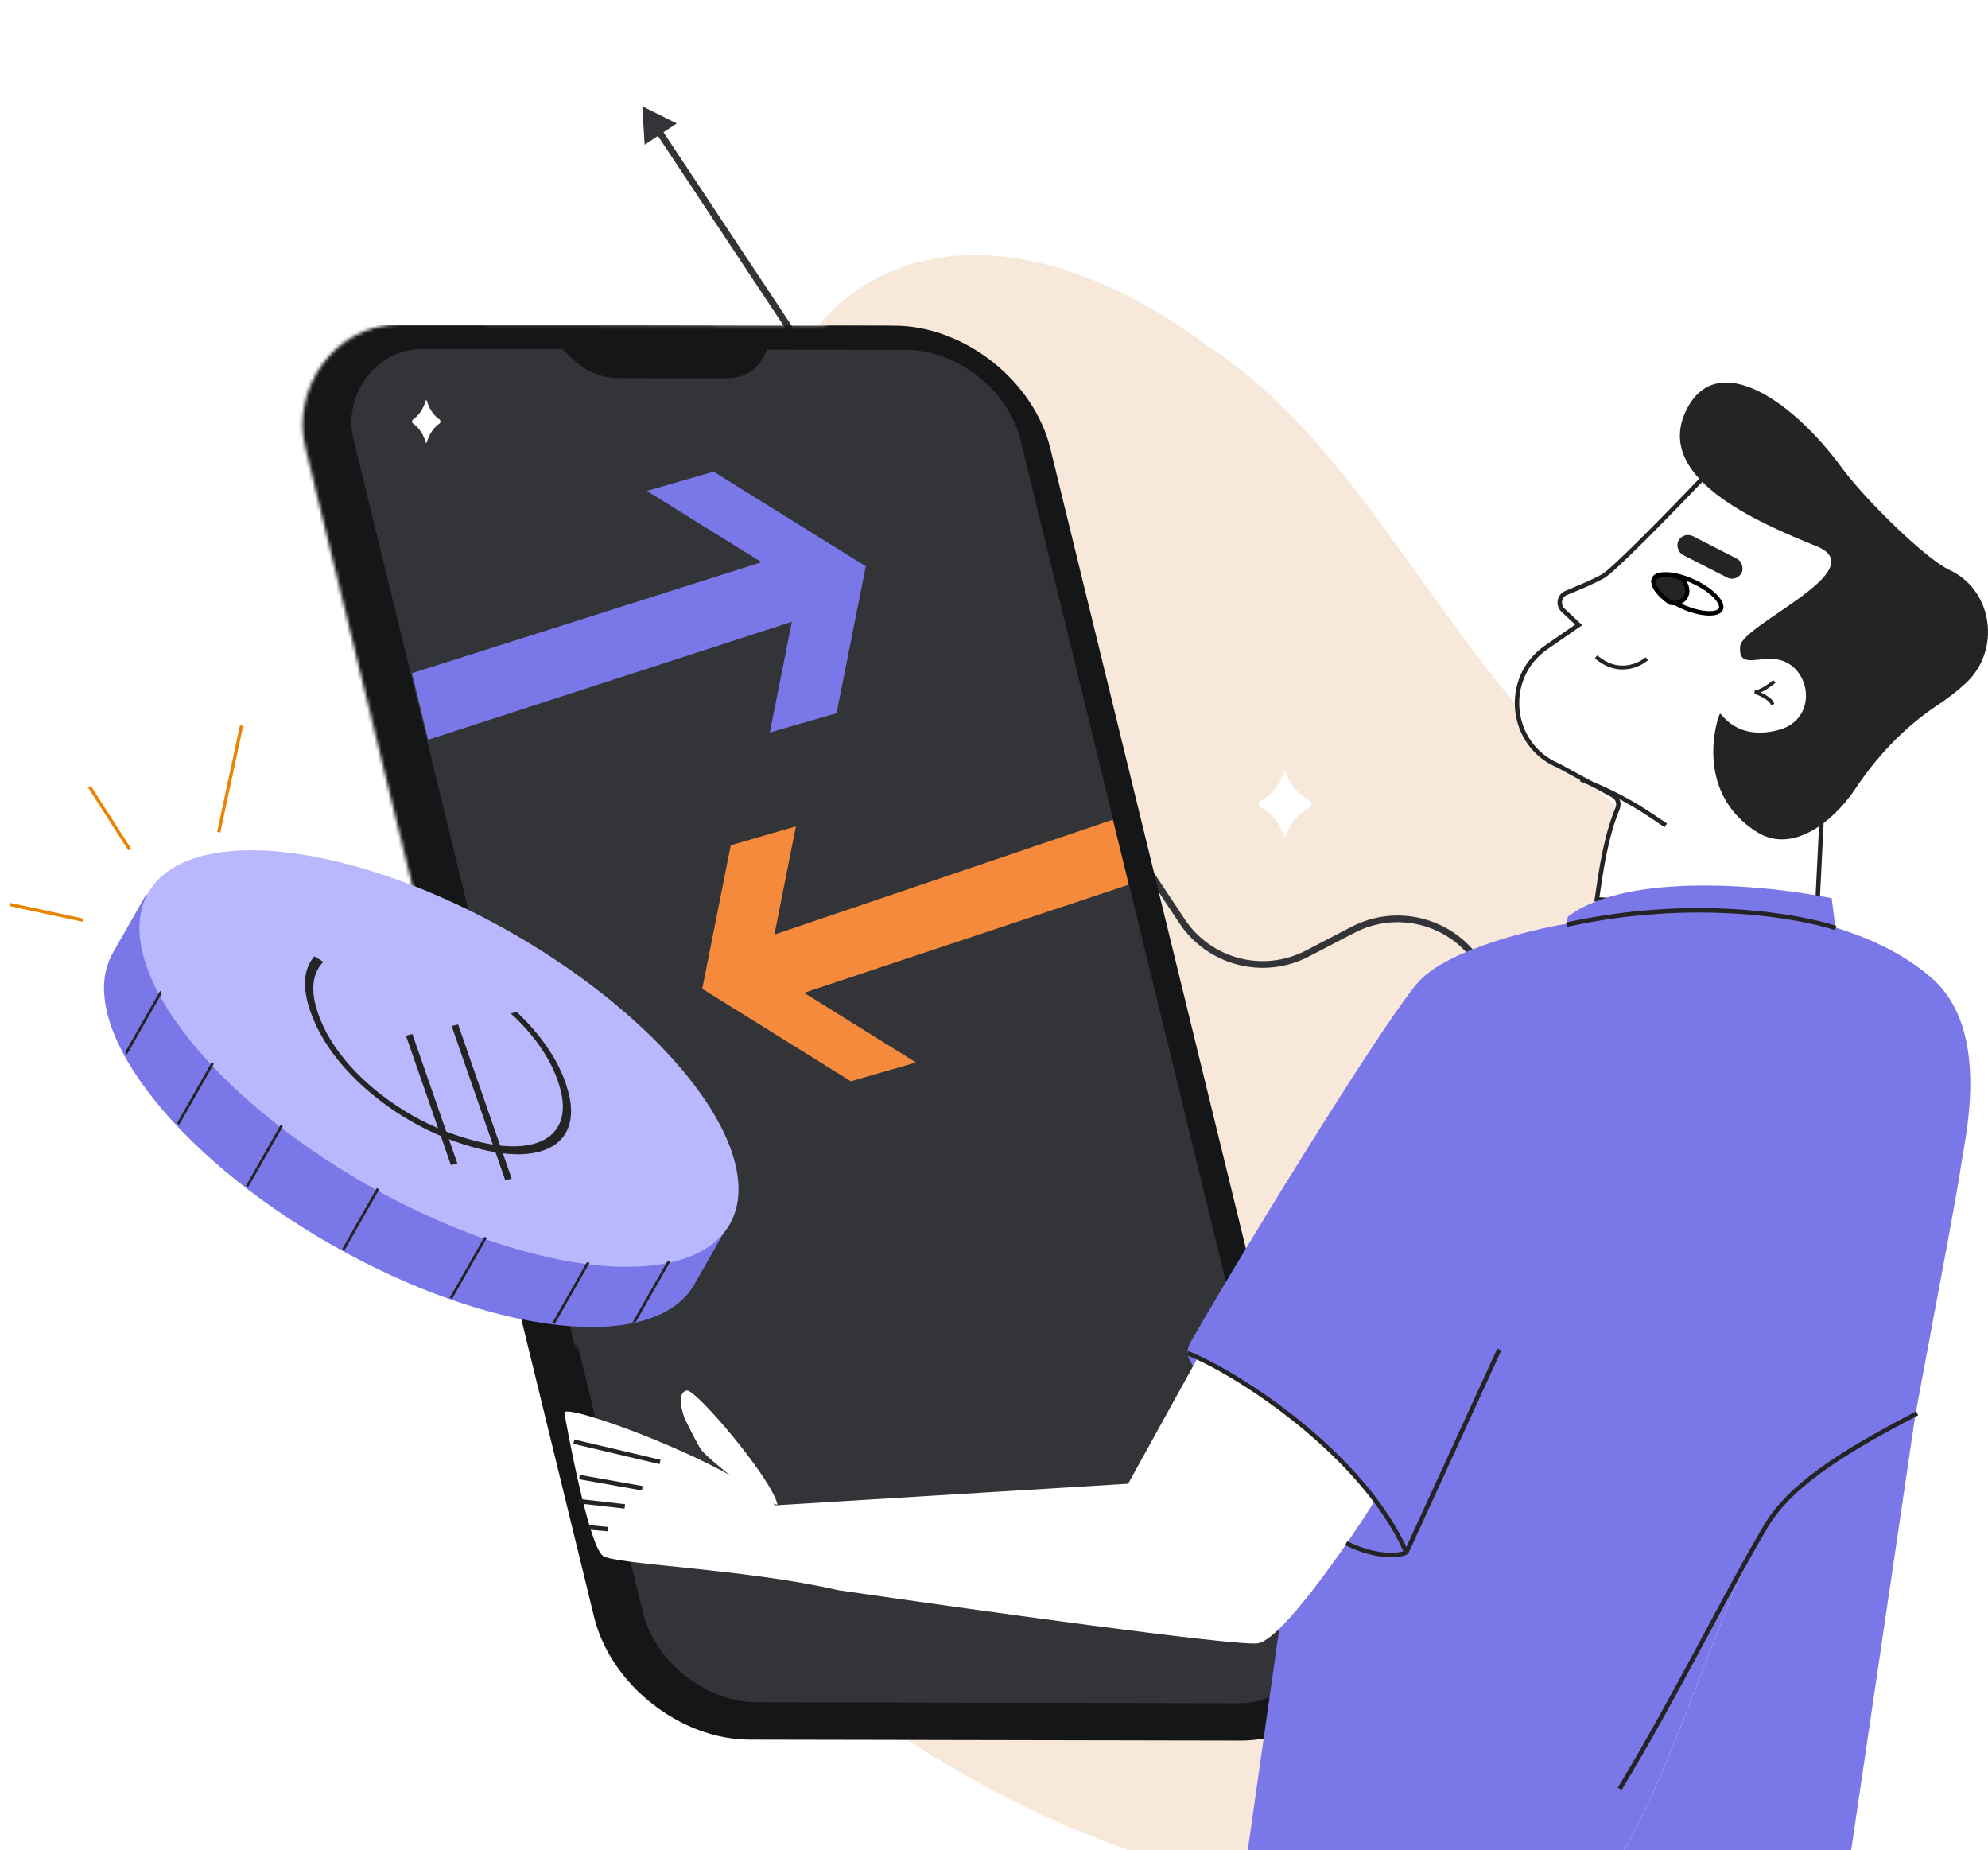<?xml version="1.0" encoding="UTF-8"?>
<svg xmlns="http://www.w3.org/2000/svg" width="576" height="536" viewBox="0 0 576 536" fill="none">
  <g clip-path="url(#clip0_355_4211)">
    <g opacity="0.3" filter="url(#filter0_g_355_4211)">
      <path d="M140.629 330.504C124.165 248.736 197.808 254.905 210.647 214.443C213.732 196.358 215.362 161.834 218.795 141.212C226.436 72.271 285.258 52.173 349.883 100.177C392.214 128.245 411.359 175.424 452.815 219.694C477.899 245.256 514.016 261.148 531.715 278.249C571.181 318.136 567.801 363.403 540.765 385.787C528.863 397.79 503.891 407.576 499.881 424.352C499.105 427.846 498.366 431.623 497.635 435.61C483.937 510.355 425.268 567.668 334.655 538.536C248.575 510.861 161.796 435.632 140.629 330.504Z" fill="#C76300" fill-opacity="0.5"></path>
    </g>
    <path d="M186.095 30.782L196.085 35.758L186.78 41.922L186.095 30.782ZM378.783 276.223L379.229 277.081L378.783 276.223ZM427.852 278.029L428.641 277.471L427.852 278.029ZM427.852 278.029L428.641 277.471L494.704 370.879L493.915 371.437L493.126 371.995L427.063 278.588L427.852 278.029ZM392.02 269.341L392.466 270.199L379.229 277.081L378.783 276.223L378.337 275.366L391.574 268.484L392.02 269.341ZM342.469 266.829L341.663 267.363L190.093 38.568L190.899 38.035L191.705 37.501L343.274 266.296L342.469 266.829ZM378.783 276.223L379.229 277.081C366.065 283.925 349.857 279.733 341.663 267.363L342.469 266.829L343.274 266.296C350.923 277.841 366.05 281.754 378.337 275.366L378.783 276.223ZM427.852 278.029L427.063 278.588C419.248 267.538 404.474 263.956 392.466 270.199L392.02 269.341L391.574 268.484C404.439 261.795 420.268 265.633 428.641 277.471L427.852 278.029Z" fill="#323437"></path>
    <mask id="mask0_355_4211" style="mask-type:alpha" maskUnits="userSpaceOnUse" x="86" y="79" width="407" height="526">
      <path d="M87.336 310.757C93.479 221.273 162.859 247.381 186.143 208.711C193.991 190.718 204.863 155.23 213.73 134.69C239.671 64.998 301.829 59.811 351.241 127.038C384.516 167.562 390.277 221.772 418.344 278.919C435.656 312.223 466.217 338.416 478.684 360.941C506.013 412.996 490.558 459.195 458.448 475.258C443.733 484.565 417.007 488.072 408.619 504.455C405.903 509.967 403.081 516.265 400.121 523.004C369.781 592.084 298.938 632.903 220.999 580.806C144.308 529.541 79.35 427.085 87.336 310.757Z" fill="#242424"></path>
    </mask>
    <g mask="url(#mask0_355_4211)">
      <path d="M304.309 129.857C299.525 110.287 279.349 94.39 259.245 94.352L117.015 94.078C96.912 94.04 84.494 109.872 89.278 129.441L172.146 468.443C176.93 488.013 197.105 503.91 217.209 503.948L359.439 504.222C379.542 504.261 391.96 488.428 387.177 468.859L304.309 129.857Z" fill="#151617"></path>
      <rect width="194.661" height="405.445" rx="26.873" transform="matrix(-0.993 -0.002 0.236 0.967 290.23 101.388)" fill="#323437"></rect>
      <path d="M222.465 104.223L224.249 101.124L164.615 101.009L167.916 104.118C171.503 107.496 176.174 109.469 180.605 109.477L212.386 109.539C216.818 109.547 220.527 107.591 222.465 104.223Z" fill="#151617"></path>
      <path d="M189.331 172.99L160.4 155.045L177.245 150.201L215.646 174.021L208.24 211.009L191.394 215.852L196.974 187.985L123.499 210.846L119.405 194.1L189.331 172.99Z" fill="#7A78E8"></path>
      <path d="M268.479 360.707L297.335 378.618L280.536 383.453L242.235 359.678L249.613 322.759L266.412 317.925L260.853 345.74L343.104 314.2L347.19 330.915L268.479 360.707Z" fill="#F68A3C"></path>
    </g>
    <mask id="mask1_355_4211" style="mask-type:alpha" maskUnits="userSpaceOnUse" x="87" y="94" width="278" height="304">
      <rect width="220.131" height="313.299" rx="36.645" transform="matrix(-0.993 -0.002 0.236 0.967 298.357 94.352)" fill="#151617"></rect>
    </mask>
    <g mask="url(#mask1_355_4211)">
      <path d="M301.741 129.727C296.887 110.215 276.759 94.41 256.715 94.371L112.636 94.094C92.473 94.056 80.052 109.979 84.936 129.607L169.978 471.426C174.832 490.938 194.961 506.743 215.004 506.781L359.084 507.058C379.246 507.097 391.667 491.173 386.784 471.545L301.741 129.727Z" fill="#151617"></path>
      <rect width="194.661" height="405.445" rx="26.873" transform="matrix(-0.993 -0.002 0.236 0.967 289.327 101.411)" fill="#323437"></rect>
      <path d="M220.658 104.269L222.441 101.17L162.807 101.056L166.108 104.164C169.696 107.542 174.366 109.515 178.797 109.524L210.579 109.585C215.01 109.593 218.72 107.637 220.658 104.269Z" fill="#151617"></path>
      <path d="M220.646 162.858L187.424 142.208L206.758 136.634L250.854 164.044L242.379 206.608L223.045 212.181L229.43 180.113L124.055 214.285L119.344 195.015L220.646 162.858Z" fill="#7A78E8"></path>
      <path d="M232.956 287.596L265.394 307.777L246.522 313.226L203.468 286.436L211.729 244.836L230.601 239.389L224.376 270.731L322.441 237.436L327.046 256.27L232.956 287.596Z" fill="#F68A3C"></path>
    </g>
    <path d="M372.74 224.009C372.597 223.574 372.054 223.574 371.912 224.009C370.816 227.369 368.366 230.233 365.062 232.082C364.487 232.404 364.487 233.431 365.062 233.753C368.366 235.603 370.816 238.467 371.912 241.826C372.054 242.261 372.597 242.261 372.74 241.826C373.836 238.467 376.286 235.603 379.59 233.753C380.165 233.431 380.165 232.404 379.59 232.082C376.286 230.233 373.836 227.369 372.74 224.009Z" fill="white"></path>
    <path d="M339.144 64.788C339.087 64.594 338.87 64.594 338.813 64.788C338.374 66.281 337.394 67.553 336.073 68.376C335.843 68.519 335.843 68.975 336.073 69.118C337.394 69.94 338.374 71.213 338.813 72.706C338.87 72.9 339.087 72.9 339.144 72.706C339.583 71.213 340.563 69.94 341.884 69.118C342.114 68.975 342.114 68.519 341.884 68.376C340.563 67.553 339.583 66.281 339.144 64.788Z" fill="white"></path>
    <path d="M137.064 470.121C136.988 469.879 136.698 469.879 136.622 470.121C136.037 471.987 134.731 473.578 132.969 474.606C132.662 474.785 132.662 475.355 132.969 475.534C134.731 476.561 136.037 478.153 136.622 480.019C136.698 480.261 136.988 480.261 137.064 480.019C137.649 478.153 138.955 476.561 140.717 475.534C141.024 475.355 141.024 474.785 140.717 474.606C138.955 473.578 137.649 471.987 137.064 470.121Z" fill="white"></path>
    <path d="M123.725 116.163C123.649 115.873 123.359 115.873 123.284 116.163C122.699 118.403 121.392 120.312 119.63 121.545C119.323 121.76 119.323 122.444 119.63 122.659C121.392 123.892 122.699 125.802 123.284 128.041C123.359 128.331 123.649 128.331 123.725 128.041C124.31 125.802 125.616 123.892 127.378 122.659C127.685 122.444 127.685 121.76 127.378 121.545C125.616 120.312 124.31 118.403 123.725 116.163Z" fill="white"></path>
    <path d="M464.786 166.711C468.16 164.591 486.354 145.89 493.912 137.941L506.441 135.441L555.479 170.951L528.06 231.9L526.478 263.7L462.677 260.52L462.692 260.414C463.877 252.136 465.29 242.269 468.667 234.206C469.25 232.815 468.741 231.178 467.418 230.456L451.604 221.83C437.296 215.895 435.23 196.381 447.975 187.552L457.404 181.021L452.909 176.804C451.273 175.269 451.722 172.619 453.79 171.76L453.959 171.69C457.753 170.114 462.521 168.134 464.786 166.711Z" fill="white" stroke="#242424" stroke-width="1.285"></path>
    <path d="M533.701 135.577C540.256 144.558 557.948 161.93 564.8 165.092C577.55 170.976 579.833 188.495 569.482 197.983C567.202 200.073 564.597 202.148 561.637 204.093C551.216 210.941 543.261 219.92 537.583 228.464C531.066 238.27 519.243 247.307 509.225 241.12C490.072 229.292 497.922 206.728 498.387 206.728C498.914 206.728 503.131 214.634 515.254 211.472C527.376 208.309 524.689 191.966 514.199 190.917C508.929 190.39 503.658 193.552 504.185 187.228C504.712 180.903 543.189 165.092 526.323 158.24C509.456 151.389 478.245 138.236 488.899 118.185C497.86 101.32 519.471 116.078 533.701 135.577Z" fill="#242424"></path>
    <path d="M462.106 190.673C465.269 193.46 468.5 194.156 471.258 193.866C473.995 193.579 476.245 192.323 477.497 191.234L476.794 190.38C475.689 191.341 473.641 192.491 471.148 192.753C468.675 193.013 465.742 192.404 462.814 189.823L462.106 190.673Z" fill="#242424"></path>
    <rect width="6.156" height="20.521" rx="3.078" transform="matrix(-0.467 0.884 0.89 0.456 487.758 153.911)" fill="#242424"></rect>
    <path d="M479.235 167.608C479.064 167.98 479.058 168.473 479.307 169.109C479.556 169.747 480.044 170.474 480.765 171.242C482.205 172.775 484.482 174.372 487.261 175.641C490.039 176.909 492.739 177.583 494.844 177.668C495.897 177.71 496.768 177.603 497.415 177.374C498.06 177.146 498.43 176.82 498.601 176.448C498.771 176.076 498.777 175.583 498.528 174.947C498.279 174.309 497.791 173.582 497.07 172.814C495.63 171.281 493.354 169.684 490.575 168.416C487.797 167.147 485.096 166.473 482.992 166.388C481.938 166.346 481.067 166.453 480.42 166.682C479.776 166.91 479.405 167.236 479.235 167.608Z" fill="white" stroke="black" stroke-width="1.285"></path>
    <path d="M481.713 166.546C480.263 166.67 479.463 167.173 479.184 167.831C478.897 168.513 479.084 169.537 479.96 170.822C480.799 172.052 482.181 173.381 483.962 174.604C486.076 174.99 487.914 174.151 488.586 172.56C489.269 170.942 488.632 168.836 486.951 167.339C484.931 166.683 483.107 166.427 481.713 166.546Z" fill="#242424" stroke="black" stroke-width="1.285"></path>
    <path d="M513.767 197.005C513.184 197.504 512.203 198.256 511.173 198.88C510.658 199.192 510.139 199.466 509.659 199.661C509.171 199.859 508.758 199.96 508.443 199.96L508.28 200.96C509.025 201.207 510.171 201.68 511.173 202.284C511.674 202.586 512.123 202.912 512.466 203.248C512.813 203.588 513.017 203.906 513.088 204.188L514.087 203.939C513.952 203.4 513.602 202.923 513.188 202.516C512.768 202.105 512.246 201.733 511.705 201.406C511.187 201.093 510.636 200.815 510.116 200.581C510.642 200.362 511.186 200.073 511.706 199.757C512.794 199.099 513.819 198.312 514.437 197.785L513.767 197.005Z" fill="#242424"></path>
    <path d="M458.002 225.735L461.142 227.02C467.082 229.451 472.771 232.48 478.125 236.062L482.628 239.074" stroke="#242424" stroke-width="1.285" stroke-linejoin="round"></path>
    <path d="M137.769 287.504C105.319 269.005 72.616 260.912 51.896 264.557L42.343 259.111L32.697 276.031C21.191 296.216 49.578 334.078 96.101 360.599C142.624 387.12 189.666 392.256 201.173 372.072L210.818 355.152L201.265 349.706C193.845 330.019 170.22 306.002 137.769 287.504Z" fill="#7A78E8"></path>
    <ellipse cx="96.963" cy="42.069" rx="96.963" ry="42.069" transform="matrix(-0.869 -0.495 -0.495 0.869 232.268 318.081)" fill="#B9B8FF"></ellipse>
    <path d="M132.727 296.757L130.861 297.231L146.383 341.894L148.249 341.42L132.727 296.757ZM119.477 299.524L117.611 299.998L130.642 337.493L132.507 337.019L119.477 299.524ZM149.756 293.179L147.983 293.554C150.15 295.529 152.114 297.593 153.878 299.745C155.633 301.874 157.166 304.066 158.479 306.321C159.783 308.552 160.826 310.793 161.609 313.045C163.429 318.283 163.562 322.5 162.008 325.696C160.454 328.891 157.46 330.896 153.027 331.71C148.594 332.524 142.981 331.982 136.188 330.083C129.395 328.184 122.991 325.367 116.977 321.632C110.963 317.897 105.781 313.607 101.432 308.761C97.083 303.915 93.999 298.873 92.178 293.635C91.396 291.383 90.938 289.337 90.806 287.495C90.689 285.637 90.869 283.966 91.347 282.482C91.826 280.998 92.605 279.712 93.687 278.624L91.103 277.031C89.559 278.736 88.662 280.933 88.413 283.621C88.186 286.317 88.692 289.445 89.93 293.006C91.894 298.658 95.204 304.105 99.86 309.348C104.531 314.574 110.074 319.204 116.488 323.237C122.917 327.254 129.739 330.271 136.954 332.288C144.169 334.305 150.125 334.861 154.822 333.954C159.535 333.032 162.706 330.838 164.336 327.373C165.981 323.892 165.822 319.325 163.858 313.674C162.588 310.021 160.739 306.465 158.31 303.006C155.905 299.555 153.054 296.279 149.756 293.179Z" fill="#242424"></path>
    <path d="M109.201 344.147L99.13 361.813C99.356 361.938 99.583 362.062 99.809 362.186L109.879 344.521C109.653 344.397 109.427 344.272 109.201 344.147ZM71.263 343.468C71.468 343.628 71.674 343.788 71.881 343.947L81.951 326.283C81.744 326.123 81.538 325.963 81.333 325.803L71.263 343.468ZM141.096 358.553C140.849 358.467 140.601 358.38 140.353 358.292L130.283 375.957C130.531 376.045 130.778 376.132 131.025 376.219L141.096 358.553ZM51.322 325.29C51.505 325.489 51.689 325.687 51.874 325.885L61.944 308.219C61.759 308.021 61.575 307.822 61.392 307.624L51.322 325.29ZM170.01 365.681L159.94 383.345C160.218 383.382 160.495 383.416 160.771 383.45L170.841 365.786C170.565 365.752 170.288 365.717 170.01 365.681ZM36.329 304.686C36.47 304.955 36.614 305.224 36.759 305.495L46.83 287.829C46.684 287.559 46.541 287.289 46.4 287.02L36.329 304.686ZM194.303 365.28C193.97 365.352 193.633 365.421 193.293 365.487L183.223 383.153C183.562 383.088 183.899 383.019 184.232 382.946L194.303 365.28Z" fill="#242424"></path>
    <path d="M69.988 210.184L63.372 241.07" stroke="#EA8400" stroke-width="0.942" stroke-miterlimit="10"></path>
    <path d="M25.947 227.943L37.587 246.076" stroke="#EA8400" stroke-width="0.942" stroke-miterlimit="10"></path>
    <path d="M2.819 262.001L24.018 266.564" stroke="#EA8400" stroke-width="0.942" stroke-miterlimit="10"></path>
    <path d="M530.712 260.194C512.5 256.485 471.728 252.352 454.33 265.492L453.801 267.611C443.192 269.377 419.854 275.135 411.367 284.036C403.1 292.706 363.987 355.733 344.807 389.028C343.876 390.644 343.88 392.616 344.797 394.24L374.261 446.439L361.368 537.087L468.95 538.686C485.344 511.673 499.17 462.638 511.503 441.909C519.344 429.14 537.136 419.16 554.957 409.828C561.004 377.182 566.875 346.953 568.372 336.488C569.347 329.669 576.875 298.482 559.885 283.506C550.868 275.559 540.259 271.321 531.772 268.671L530.712 260.194Z" fill="#7A78E8"></path>
    <path d="M468.95 538.686C485.344 511.673 499.17 462.638 511.503 441.909C519.344 429.14 537.136 419.16 554.957 409.828L536.191 537.087L468.95 538.686Z" fill="#7A78E8"></path>
    <g style="mix-blend-mode:overlay" filter="url(#filter1_g_355_4211)">
      <path d="M469.29 518.165C485.719 491.042 499.574 462.426 511.934 441.613C519.79 428.792 537.621 418.771 555.479 409.401" stroke="#242424" stroke-width="1.285"></path>
    </g>
    <path d="M531.88 268.83C520.991 265.294 490.576 259.818 453.899 267.859" stroke="#242424" stroke-width="1.285" stroke-linejoin="round"></path>
    <path d="M364.398 476.048C371.165 475.198 390.385 447.549 398.491 434.439C391.618 422.747 361.213 399.208 347.209 392.984L326.862 429.81L224.59 436.071C209.787 422.784 162.997 406.086 163.526 409.275C164.055 412.463 170.443 447.498 174.673 450.687C178.056 453.238 216.015 454.435 242.802 460.635C280.514 466.127 357.631 476.899 364.398 476.048Z" fill="white"></path>
    <path d="M344.109 392.001C357.838 397.342 394.801 420.846 407.474 449.692M407.474 449.692L434.403 390.932M407.474 449.692C405.537 450.76 398.497 451.294 390.048 447.021" stroke="#242424" stroke-width="1.285" stroke-linejoin="round"></path>
    <path d="M181.031 436.38L167.739 434.865" stroke="#242424" stroke-width="1.285" stroke-linejoin="round"></path>
    <path d="M176.156 442.951L170.195 442.43" stroke="#242424" stroke-width="1.285" stroke-linejoin="round"></path>
    <path d="M186.099 431.116L167.887 427.879" stroke="#242424" stroke-width="1.285" stroke-linejoin="round"></path>
    <path d="M191.233 423.504L166.264 417.622" stroke="#242424" stroke-width="1.285" stroke-linejoin="round"></path>
    <path d="M198.972 402.807C201.574 402.277 223.701 428.403 225.271 435.853C221.494 436.003 204.939 422.382 203.266 420.097C202.211 418.658 200.489 415.083 198.41 411.02C197.01 407.216 196.532 403.305 198.972 402.807Z" fill="white"></path>
    <g style="mix-blend-mode:overlay" filter="url(#filter2_g_355_4211)">
      <path d="M341.031 622.824C391.955 615.334 438.457 587.513 465.88 543.25C467.029 541.395 468.165 539.531 469.289 537.66" stroke="#242424" stroke-width="1.285"></path>
    </g>
  </g>
  <defs>
    <filter id="filter0_g_355_4211" x="75.129" y="10.773" width="549.208" height="598.609" filterUnits="userSpaceOnUse" color-interpolation-filters="sRGB">
      <feFlood flood-opacity="0" result="BackgroundImageFix"></feFlood>
      <feBlend mode="normal" in="SourceGraphic" in2="BackgroundImageFix" result="shape"></feBlend>
      <feTurbulence type="fractalNoise" baseFrequency="0.792 0.792" numOctaves="3" seed="1915"></feTurbulence>
      <feDisplacementMap in="shape" scale="126.226" xChannelSelector="R" yChannelSelector="G" result="displacedImage" width="100%" height="100%"></feDisplacementMap>
      <feMerge result="effect1_texture_355_4211">
        <feMergeNode in="displacedImage"></feMergeNode>
      </feMerge>
    </filter>
    <filter id="filter1_g_355_4211" x="405.627" y="345.719" width="213.264" height="235.891" filterUnits="userSpaceOnUse" color-interpolation-filters="sRGB">
      <feFlood flood-opacity="0" result="BackgroundImageFix"></feFlood>
      <feBlend mode="normal" in="SourceGraphic" in2="BackgroundImageFix" result="shape"></feBlend>
      <feTurbulence type="fractalNoise" baseFrequency="0.792 0.792" numOctaves="3" seed="1915"></feTurbulence>
      <feDisplacementMap in="shape" scale="126.226" xChannelSelector="R" yChannelSelector="G" result="displacedImage" width="100%" height="100%"></feDisplacementMap>
      <feMerge result="effect1_texture_355_4211">
        <feMergeNode in="displacedImage"></feMergeNode>
      </feMerge>
    </filter>
    <filter id="filter2_g_355_4211" x="277.823" y="474.216" width="255.13" height="212.357" filterUnits="userSpaceOnUse" color-interpolation-filters="sRGB">
      <feFlood flood-opacity="0" result="BackgroundImageFix"></feFlood>
      <feBlend mode="normal" in="SourceGraphic" in2="BackgroundImageFix" result="shape"></feBlend>
      <feTurbulence type="fractalNoise" baseFrequency="0.792 0.792" numOctaves="3" seed="1915"></feTurbulence>
      <feDisplacementMap in="shape" scale="126.226" xChannelSelector="R" yChannelSelector="G" result="displacedImage" width="100%" height="100%"></feDisplacementMap>
      <feMerge result="effect1_texture_355_4211">
        <feMergeNode in="displacedImage"></feMergeNode>
      </feMerge>
    </filter>
    <clipPath id="clip0_355_4211">
      <rect width="576" height="537" fill="white" transform="matrix(-1 0 0 1 576 0)"></rect>
    </clipPath>
  </defs>
</svg>
